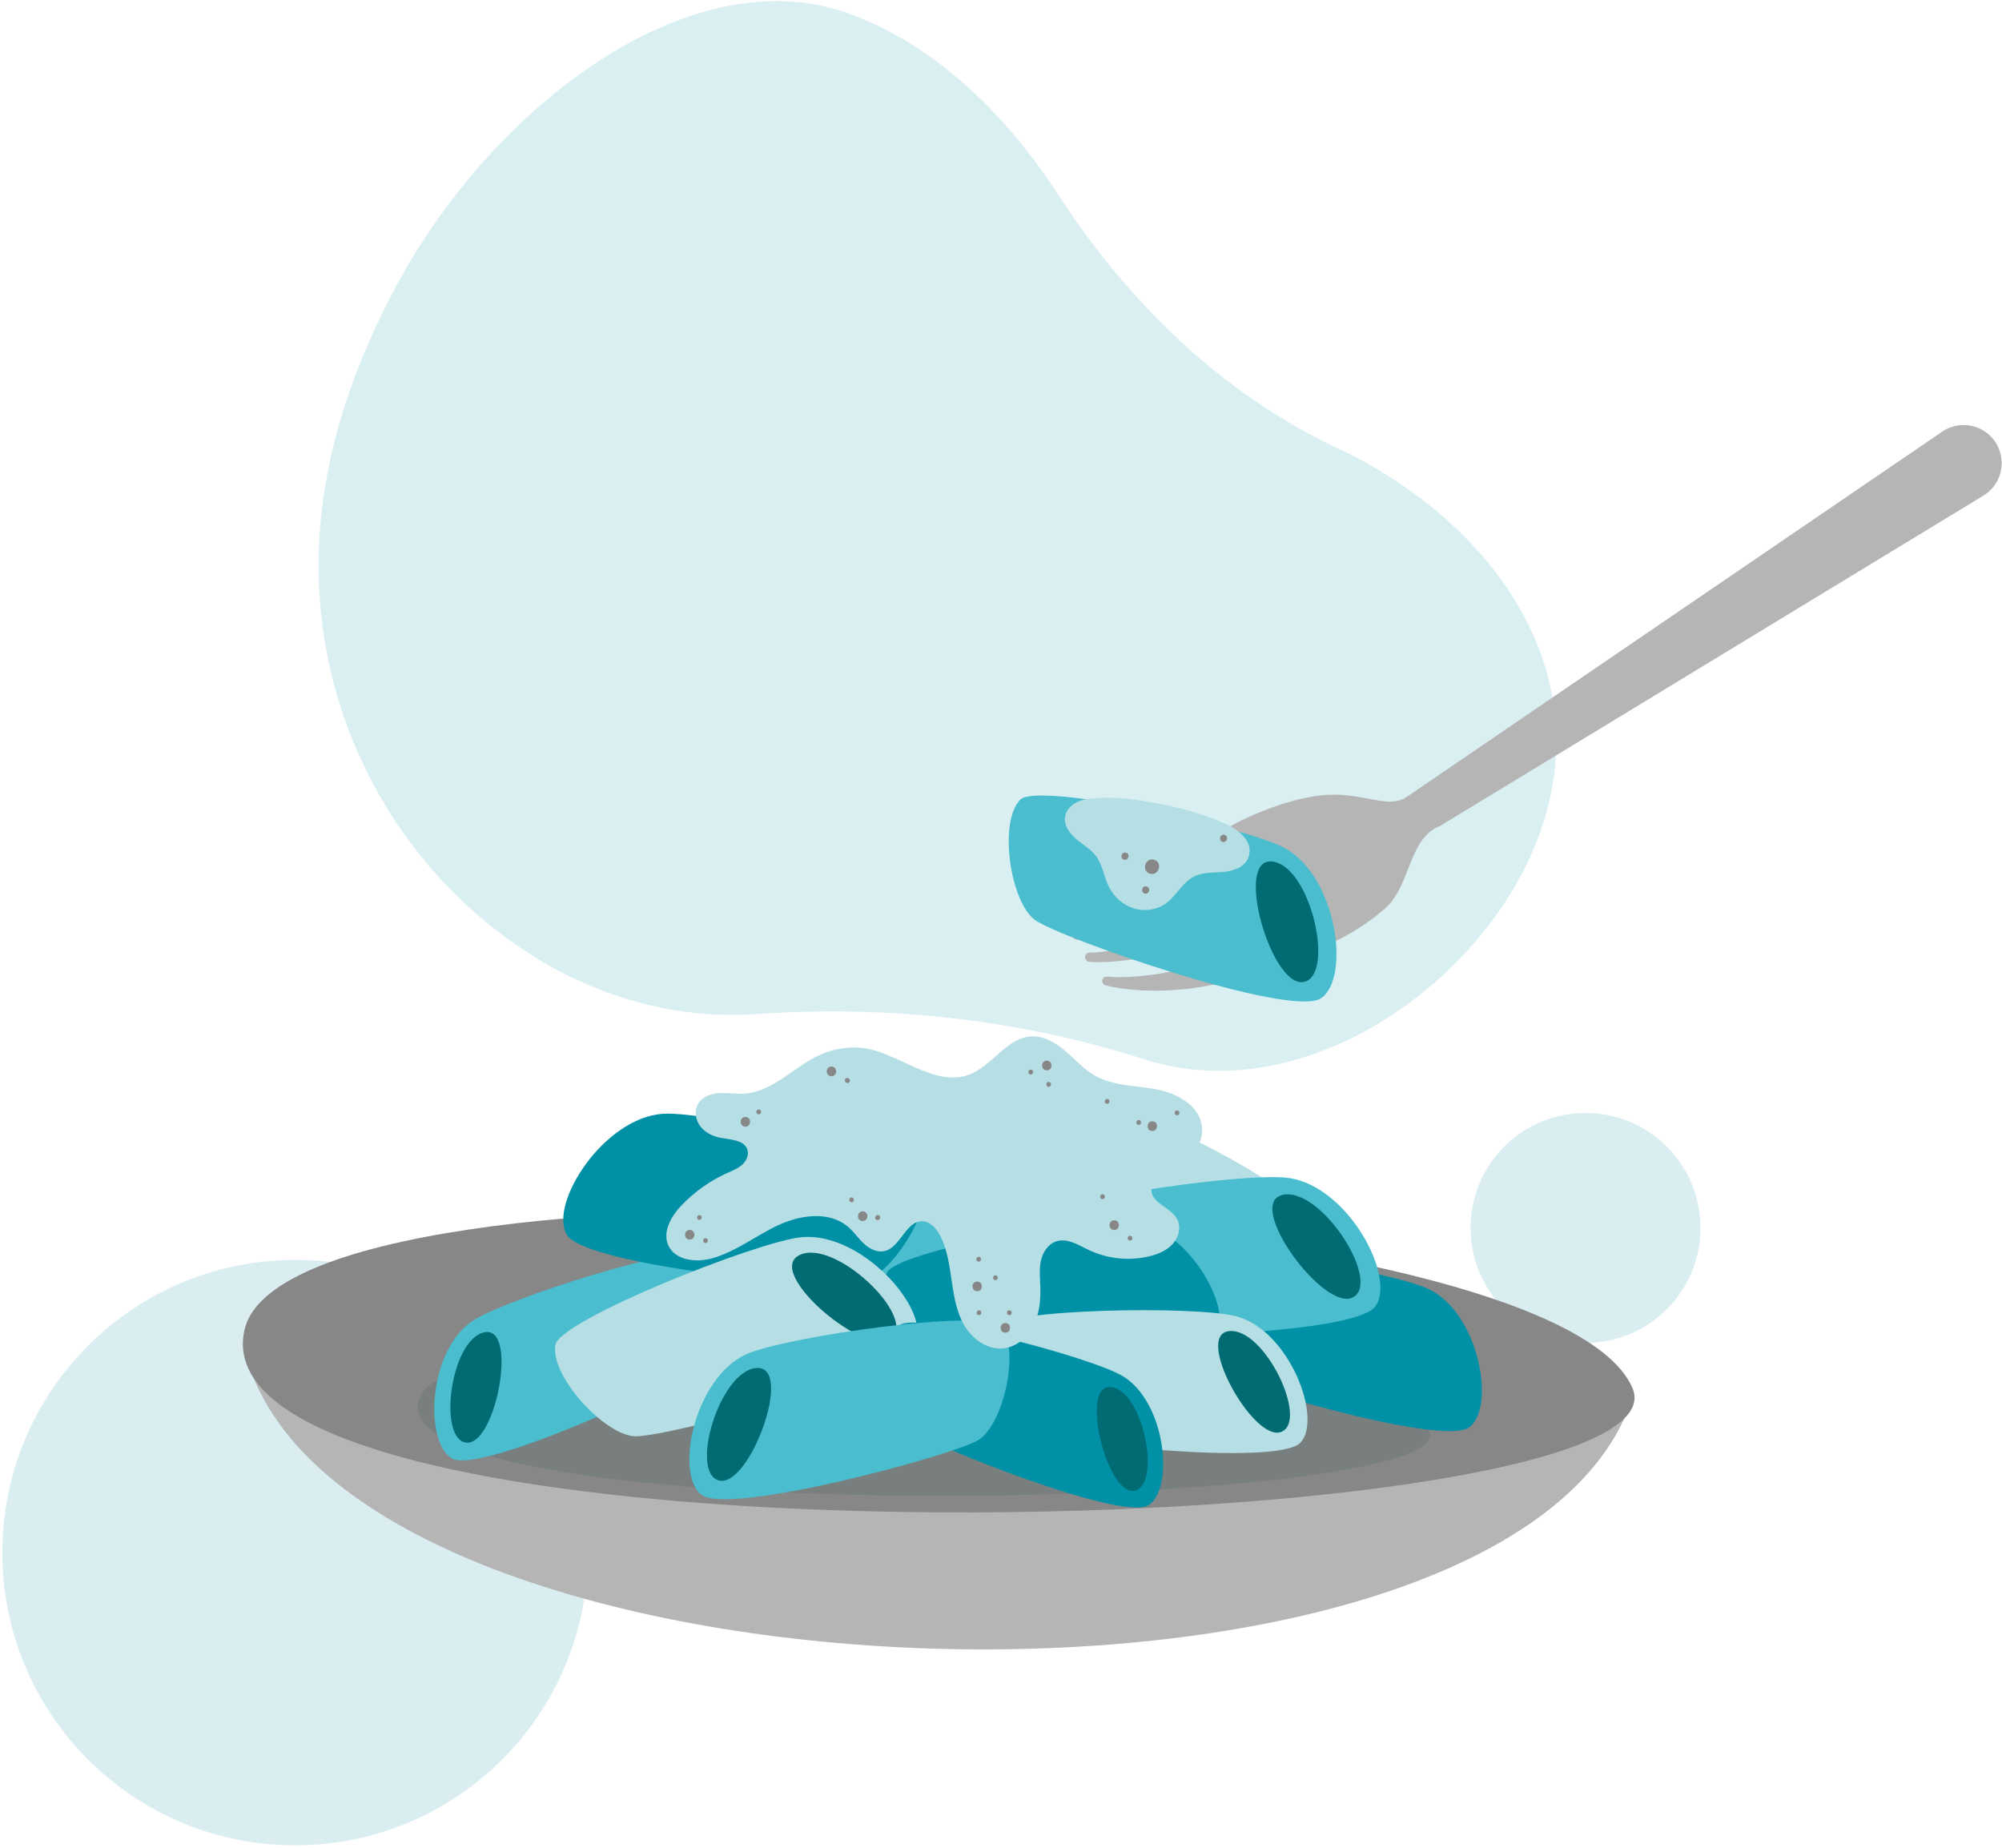 <svg xmlns="http://www.w3.org/2000/svg" width="626" height="578" viewBox="0 0 626 578" fill="none"><g opacity="0.5"><path d="M357.701 331.25C358.511 331.51 359.341 331.76 360.161 331.99C411.261 346.53 468.051 303.82 482.601 257.21C497.771 209.55 468.491 165.85 422.031 141.96C421.631 141.77 421.231 141.59 420.821 141.4C385.341 125.4 354.371 97.13 331.011 61.03C314.981 36.43 294.031 15.81 269.111 5.69C220.911 -15.2 159.341 28.17 126.961 83.91C103.691 125.01 94.881 164.68 102.031 203.35C109.071 241.44 132.081 278.53 169.971 301C191.071 313.3 214.151 318.69 236.641 317.13C277.831 314.26 319.071 318.86 357.701 331.24V331.25Z" fill="#B6DFE5"></path></g><path opacity="0.5" d="M92.27 577.09C142.827 577.09 183.81 536.106 183.81 485.55C183.81 434.994 142.827 394.01 92.27 394.01C41.714 394.01 0.73 434.994 0.73 485.55C0.73 536.106 41.714 577.09 92.27 577.09Z" fill="#B6DFE5"></path><path opacity="0.5" d="M495.77 419.96C515.625 419.96 531.72 403.865 531.72 384.01C531.72 364.155 515.625 348.06 495.77 348.06C475.916 348.06 459.82 364.155 459.82 384.01C459.82 403.865 475.916 419.96 495.77 419.96Z" fill="#B6DFE5"></path><path d="M76.361 421.71C103.711 538.52 475.211 550.24 510.711 436.3L76.361 421.71Z" fill="#B5B5B5"></path><path d="M76.451 415.88C90.191 355.23 484.101 373 510.431 434.03C531.231 482.25 58.371 495.67 76.451 415.88Z" fill="#878787"></path><g style="mix-blend-mode:multiply" opacity="0.3"><path d="M131.051 437.56C141.051 405.45 427.551 414.86 446.701 447.17C461.831 472.7 117.901 479.8 131.051 437.56Z" fill="#586D6A"></path></g><path d="M147.65 413.18C133.8 422.52 132.57 451.2 141.42 456.14C150.26 461.08 212.61 432.5 219.27 426.69C225.69 421.1 227.02 398.49 220.26 392.64C214.94 388.03 158.04 406.17 147.65 413.17V413.18Z" fill="#4ABDCE"></path><path d="M151.309 416.68C140.639 419.21 136.829 450.64 145.999 451.17C155.159 451.69 162.169 414.11 151.309 416.68Z" fill="#006B73"></path><path d="M333.151 340.07C316.071 337.38 294.901 358.24 298.121 368.22C301.331 378.21 368.741 400.53 377.881 400.83C386.691 401.12 403.651 384.93 402.651 375.73C401.871 368.49 345.971 342.08 333.151 340.06V340.07Z" fill="#B6DFE5"></path><path d="M333.471 345.31C323.601 339.7 298.541 360.83 305.121 367.69C311.691 374.55 343.511 351.02 333.471 345.31Z" fill="#B6DFE5"></path><path d="M283.001 342.41C266.611 333.61 237.711 347.28 237.431 358.56C237.151 369.84 297.671 416.45 306.841 420C315.681 423.42 338.651 413 340.911 403.31C342.691 395.68 295.301 349.01 283.001 342.41Z" fill="#4ABDCE"></path><path d="M281.461 347.83C273.431 338.63 240.481 351.19 244.721 360.49C248.961 369.79 289.631 357.19 281.461 347.83Z" fill="#4ABDCE"></path><path d="M446.86 403.19C462.41 410.76 467.82 439.98 459.46 446.33C451.11 452.68 383.06 432.39 375.39 427.41C368 422.6 363.37 399.62 369.45 392.65C374.24 387.16 435.19 397.51 446.85 403.19H446.86Z" fill="#0091A6"></path><path d="M443.609 407.3C454.909 408.35 463.359 440.02 454.039 441.88C444.719 443.74 432.109 406.23 443.609 407.3Z" fill="#0091A6"></path><path d="M403.061 368.4C421.471 371.06 436.591 399.23 430.121 408.47C423.641 417.71 347.271 419.23 337.781 416.64C328.631 414.14 316.351 392.11 320.301 382.97C323.411 375.77 389.251 366.4 403.061 368.4Z" fill="#4ABDCE"></path><path d="M401.081 373.68C413.011 371.05 432.051 400.73 423.111 405.69C414.171 410.65 388.951 376.36 401.081 373.68Z" fill="#006B73"></path><path d="M207.34 348.31C188.78 349.53 171.51 376.43 177.24 386.15C182.98 395.87 259 403.33 268.66 401.48C277.98 399.7 291.93 378.69 288.71 369.28C286.17 361.86 221.26 347.39 207.33 348.31H207.34Z" fill="#0091A6"></path><path d="M208.909 353.72C197.229 350.16 175.929 378.28 184.459 383.92C192.979 389.56 220.799 357.33 208.909 353.72Z" fill="#0091A6"></path><path d="M353.63 381.55C370.83 383.35 385.9 408.96 380.22 417.78C374.54 426.6 303.66 430.8 294.75 428.74C286.16 426.75 273.95 406.74 277.28 398.11C279.9 391.31 340.72 380.2 353.63 381.55Z" fill="#0091A6"></path><path d="M351.98 386.52C362.96 383.64 381.73 410.52 373.61 415.45C365.49 420.38 340.81 389.45 351.98 386.52Z" fill="#0091A6"></path><path d="M250.661 386.91C269.181 385.16 290.511 408.97 286.401 419.47C282.281 429.98 208.421 449.46 198.591 449.17C189.111 448.89 171.991 430.38 173.661 420.57C174.981 412.84 236.771 388.22 250.661 386.9V386.91Z" fill="#B6DFE5"></path><path d="M249.971 392.51C260.941 387.14 286.441 411.5 278.921 418.43C271.401 425.36 238.811 397.97 249.971 392.51Z" fill="#006B73"></path><path d="M386.821 411.71C403.171 416.25 413.601 443.5 406.671 451.11C399.741 458.72 330.441 451.26 322.151 447.81C314.161 444.49 305.601 423.13 310.221 415.31C313.861 409.16 374.551 408.3 386.821 411.71Z" fill="#B6DFE5"></path><path d="M384.411 416.26C395.511 415.26 409.301 444.33 400.641 447.79C391.981 451.25 373.121 417.28 384.411 416.26Z" fill="#006B73"></path><path d="M351.05 430.34C364.63 438.5 367.23 465.61 359.1 470.74C350.97 475.86 290.47 451.89 283.87 446.72C277.51 441.74 275.12 420.39 281.23 414.51C286.04 409.88 340.86 424.22 351.05 430.35V430.34Z" fill="#0091A6"></path><path d="M347.749 433.83C357.989 435.69 363.159 465.29 354.499 466.24C345.839 467.19 337.339 431.94 347.749 433.83Z" fill="#006B73"></path><path d="M233.36 423.51C217.21 430.85 210.86 460.68 219.25 467.42C227.64 474.16 297.989 455.21 305.989 450.3C313.699 445.57 319.08 422.13 313.04 414.81C308.28 409.05 245.48 418 233.36 423.51Z" fill="#4ABDCE"></path><path d="M236.58 427.82C224.96 428.58 215.43 460.84 224.93 463.01C234.44 465.17 248.4 427.04 236.58 427.82Z" fill="#006B73"></path><path d="M256.4 329.87C248.24 333.57 241.69 341.45 232.76 342.02C230.18 342.19 227.59 341.7 225.01 341.84C222.43 341.98 219.66 342.91 218.32 345.12C217 347.29 217.45 350.25 219 352.26C220.55 354.27 223.02 355.42 225.52 355.86C228.65 356.41 232.76 356.54 233.71 359.57C234.24 361.25 233.35 363.11 232.03 364.28C230.71 365.45 229.03 366.1 227.42 366.82C222.03 369.24 217.12 372.72 213.06 377C209.87 380.36 207.08 385.2 208.96 389.43C211.06 394.15 217.57 394.9 222.55 393.54C230.01 391.5 236.25 386.49 243.25 383.2C250.25 379.91 259.28 378.64 265.17 383.66C266.98 385.2 268.32 387.21 270.05 388.84C271.78 390.47 274.12 391.75 276.45 391.28C281.6 390.24 283.19 381.76 288.44 381.93C290.96 382.01 292.86 384.24 294.01 386.49C296.24 390.85 296.89 395.81 297.59 400.66C298.29 405.5 299.12 410.47 301.64 414.67C304.16 418.86 308.79 422.16 313.66 421.68C317.76 421.28 321.28 418.27 323.15 414.59C325.02 410.92 325.43 406.67 325.3 402.56C325.21 399.83 324.9 397.07 325.45 394.4C326.01 391.73 327.65 389.08 330.24 388.22C333.66 387.08 337.16 389.33 340.41 390.89C346.3 393.71 353.18 394.42 359.52 392.84C362.24 392.17 364.95 391.02 366.79 388.92C368.63 386.82 369.39 383.58 368.02 381.14C365.98 377.51 359.95 376.24 360.02 372.07C360.07 368.8 363.9 367.23 366.85 365.81C372.25 363.21 376.83 357.55 375.74 351.66C374.57 345.31 367.65 341.77 361.3 340.61C354.95 339.45 348.14 339.62 342.51 336.46C339.01 334.5 336.31 331.43 333.27 328.82C330.24 326.2 326.53 323.92 322.53 324.11C315.34 324.45 310.95 332.14 304.53 335.41C292.69 341.42 280.35 328.14 268.44 327.62C264.33 327.44 260.16 328.18 256.4 329.88V329.87Z" fill="#B6DFE5"></path><path d="M215.66 384.62C213.71 384.62 213.71 387.65 215.66 387.65C217.61 387.65 217.61 384.62 215.66 384.62Z" fill="#878787"></path><path d="M218.7 379.98C217.72 379.98 217.72 381.5 218.7 381.5C219.68 381.5 219.68 379.98 218.7 379.98Z" fill="#878787"></path><path d="M220.6 387.22C219.62 387.22 219.62 388.74 220.6 388.74C221.58 388.74 221.58 387.22 220.6 387.22Z" fill="#878787"></path><path d="M306.03 393.03C305.05 393.03 305.05 394.55 306.03 394.55C307.01 394.55 307.01 393.03 306.03 393.03Z" fill="#878787"></path><path d="M306.13 409.76C305.15 409.76 305.15 411.28 306.13 411.28C307.11 411.28 307.11 409.76 306.13 409.76Z" fill="#878787"></path><path d="M315.61 409.76C314.63 409.76 314.63 411.28 315.61 411.28C316.59 411.28 316.59 409.76 315.61 409.76Z" fill="#878787"></path><path d="M344.739 373.48C343.759 373.48 343.759 375 344.739 375C345.719 375 345.719 373.48 344.739 373.48Z" fill="#878787"></path><path d="M353.35 386.45C352.37 386.45 352.37 387.97 353.35 387.97C354.33 387.97 354.33 386.45 353.35 386.45Z" fill="#878787"></path><path d="M346.19 343.68C345.21 343.68 345.21 345.2 346.19 345.2C347.17 345.2 347.17 343.68 346.19 343.68Z" fill="#878787"></path><path d="M368.049 347.26C367.069 347.26 367.069 348.78 368.049 348.78C369.029 348.78 369.029 347.26 368.049 347.26Z" fill="#878787"></path><path d="M360.31 350.66C358.36 350.66 358.36 353.69 360.31 353.69C362.26 353.69 362.26 350.66 360.31 350.66Z" fill="#878787"></path><path d="M348.41 381.62C346.46 381.62 346.46 384.65 348.41 384.65C350.36 384.65 350.36 381.62 348.41 381.62Z" fill="#878787"></path><path d="M305.55 400.78C303.6 400.78 303.6 403.81 305.55 403.81C307.5 403.81 307.5 400.78 305.55 400.78Z" fill="#878787"></path><path d="M314.349 413.75C312.399 413.75 312.399 416.78 314.349 416.78C316.299 416.78 316.299 413.75 314.349 413.75Z" fill="#878787"></path><path d="M269.75 378.82C267.8 378.82 267.8 381.85 269.75 381.85C271.7 381.85 271.7 378.82 269.75 378.82Z" fill="#878787"></path><path d="M259.98 333.54C258.03 333.54 258.03 336.57 259.98 336.57C261.93 336.57 261.93 333.54 259.98 333.54Z" fill="#878787"></path><path d="M327.32 331.7C325.37 331.7 325.37 334.73 327.32 334.73C329.27 334.73 329.27 331.7 327.32 331.7Z" fill="#878787"></path><path d="M233.08 349.31C231.13 349.31 231.13 352.34 233.08 352.34C235.03 352.34 235.03 349.31 233.08 349.31Z" fill="#878787"></path><path d="M237.239 346.97C236.259 346.97 236.259 348.49 237.239 348.49C238.219 348.49 238.219 346.97 237.239 346.97Z" fill="#878787"></path><path d="M265.74 337.75C265.7 337.62 265.64 337.51 265.55 337.42C265.52 337.39 265.49 337.36 265.45 337.32C265.38 337.25 265.3 337.19 265.21 337.16C265.12 337.11 265.02 337.09 264.92 337.09C264.82 337.09 264.72 337.11 264.63 337.16C264.54 337.19 264.45 337.24 264.39 337.32C264.35 337.37 264.31 337.42 264.27 337.47C264.2 337.59 264.17 337.72 264.17 337.85C264.17 337.92 264.19 337.98 264.2 338.05C264.24 338.18 264.3 338.29 264.4 338.38L264.5 338.48C264.57 338.55 264.65 338.61 264.74 338.64C264.83 338.69 264.93 338.71 265.03 338.71C265.13 338.71 265.23 338.69 265.32 338.64C265.41 338.61 265.5 338.56 265.56 338.48C265.6 338.43 265.64 338.38 265.68 338.33C265.75 338.21 265.78 338.08 265.78 337.95C265.78 337.88 265.76 337.82 265.75 337.75H265.74Z" fill="#878787"></path><path d="M275.179 380.43C275.149 380.34 275.099 380.25 275.019 380.19C274.969 380.15 274.919 380.11 274.869 380.07C274.749 380 274.619 379.97 274.489 379.97C274.419 379.97 274.359 379.99 274.289 380C274.159 380.04 274.049 380.1 273.959 380.19L273.859 380.29C273.789 380.36 273.729 380.44 273.699 380.53C273.649 380.62 273.629 380.72 273.629 380.82C273.629 380.92 273.649 381.02 273.699 381.11C273.729 381.2 273.779 381.29 273.859 381.35C273.909 381.39 273.959 381.43 274.009 381.47C274.129 381.54 274.259 381.57 274.389 381.57C274.459 381.57 274.519 381.55 274.589 381.54C274.719 381.5 274.829 381.44 274.919 381.35C274.949 381.32 274.979 381.29 275.019 381.25C275.089 381.18 275.149 381.1 275.179 381.01C275.229 380.92 275.249 380.82 275.249 380.72C275.249 380.62 275.229 380.52 275.179 380.43Z" fill="#878787"></path><path d="M266.27 374.45C265.29 374.45 265.29 375.97 266.27 375.97C267.25 375.97 267.25 374.45 266.27 374.45Z" fill="#878787"></path><path d="M322.29 334.49C321.31 334.49 321.31 336.01 322.29 336.01C323.27 336.01 323.27 334.49 322.29 334.49Z" fill="#878787"></path><path d="M327.899 338.36C326.919 338.36 326.919 339.88 327.899 339.88C328.879 339.88 328.879 338.36 327.899 338.36Z" fill="#878787"></path><path d="M356.059 350.26C355.079 350.26 355.079 351.78 356.059 351.78C357.039 351.78 357.039 350.26 356.059 350.26Z" fill="#878787"></path><path d="M311.26 398.83C310.28 398.83 310.28 400.35 311.26 400.35C312.24 400.35 312.24 398.83 311.26 398.83Z" fill="#878787"></path><path d="M624.92 140.07C621.94 133.23 613.46 130.78 607.3 134.99L439.15 249.71C439.15 249.71 439.15 249.71 439.16 249.71C439.16 249.71 439.16 249.71 439.15 249.71C433.39 252.46 427.53 248.53 416.88 248.52C406.23 248.51 391.9 254.24 383.77 258.9C351.7 277.31 335.85 281.05 330.3 281.8C329.26 281.94 328.74 283.13 329.35 283.99L329.85 284.69C330.13 285.08 330.57 285.3 331.05 285.28C334.47 285.1 349.21 283.68 372.94 272.74C384.11 267.59 388.7 264.1 390.3 266.52C391.9 268.94 385.11 273.41 376.97 276.74C352.29 286.81 340.36 289.32 335.69 289.93C334.63 290.07 334.12 291.31 334.77 292.16L335.68 293.34C335.95 293.69 336.37 293.9 336.82 293.89C339.66 293.81 351.31 292.78 377.94 282.73C385.68 279.81 394.36 273.69 396.6 276.78C398.84 279.87 390.36 284.94 381.17 288.19C357.35 296.61 345.44 297.86 340.67 297.91C339.57 297.92 338.91 299.12 339.49 300.05L339.55 300.15C339.78 300.52 340.17 300.76 340.61 300.8C343.59 301.04 356.28 301.39 382.75 293.61C392.38 290.78 401.09 284.65 403.08 287.21C405.07 289.77 394.21 295.48 384.5 298.81C364.51 305.66 351.93 305.89 346.3 305.44C345 305.34 344.26 306.26 344.83 307.43C345.02 307.81 345.35 308.07 345.74 308.17C348.75 308.94 366.12 312.74 389.58 305.28C414.71 297.29 425.56 290.81 433.31 283.89C441.06 276.97 440.54 261.9 450.31 258.3C450.26 258.24 450.2 258.19 450.15 258.13C450.2 258.18 450.26 258.23 450.31 258.29L620.18 155C625.27 151.91 627.29 145.53 624.91 140.07H624.92Z" fill="#B5B5B5"></path><path d="M401.651 265.18C417.991 274.07 422.391 305.74 413.111 312.15C403.831 318.57 331.681 293.47 323.681 287.74C315.971 282.22 312.111 257.3 318.981 250.1C324.391 244.43 389.391 258.51 401.651 265.18Z" fill="#4ABDCE"></path><path d="M397.952 269.44C410.052 271.11 417.592 305.56 407.492 307.11C397.392 308.66 385.652 267.74 397.952 269.44Z" fill="#006B73"></path><path d="M342.491 249.58C340.501 249.73 338.471 250 336.681 250.89C334.891 251.78 333.361 253.4 333.031 255.37C332.581 258.07 334.421 260.64 336.511 262.4C338.601 264.17 341.091 265.54 342.721 267.74C344.781 270.52 345.181 274.18 346.711 277.28C348.271 280.43 351.081 282.99 354.431 284.05C357.781 285.11 361.641 284.61 364.501 282.57C367.841 280.18 369.701 275.95 373.371 274.11C376.171 272.7 379.481 272.96 382.611 272.67C385.741 272.38 389.221 271.14 390.331 268.2C392.281 263 386.871 259.21 382.961 257.52C377.111 254.99 371.001 253.08 364.751 251.82C357.451 250.35 349.931 249.03 342.491 249.58Z" fill="#B6DFE5"></path><path d="M352.141 266.68C350.771 266.19 350.011 268.33 351.391 268.82C352.771 269.31 353.521 267.17 352.141 266.68Z" fill="#878787"></path><path d="M358.602 277.25C357.232 276.76 356.472 278.9 357.852 279.39C359.232 279.88 359.982 277.74 358.602 277.25Z" fill="#878787"></path><path d="M360.982 268.91C358.232 267.94 356.722 272.21 359.472 273.18C362.222 274.15 363.732 269.88 360.982 268.91Z" fill="#878787"></path><path d="M382.961 261.11C381.591 260.62 380.831 262.76 382.211 263.25C383.591 263.74 384.341 261.6 382.961 261.11Z" fill="#878787"></path><path d="M344.07 253.92C345.92 253.42 347.88 253.31 349.77 253.61L344.07 253.92Z" fill="#B6DFE5"></path><path d="M347.922 257.91C349.522 257.67 351.152 257.62 352.762 257.77L347.922 257.91Z" fill="#B6DFE5"></path></svg>